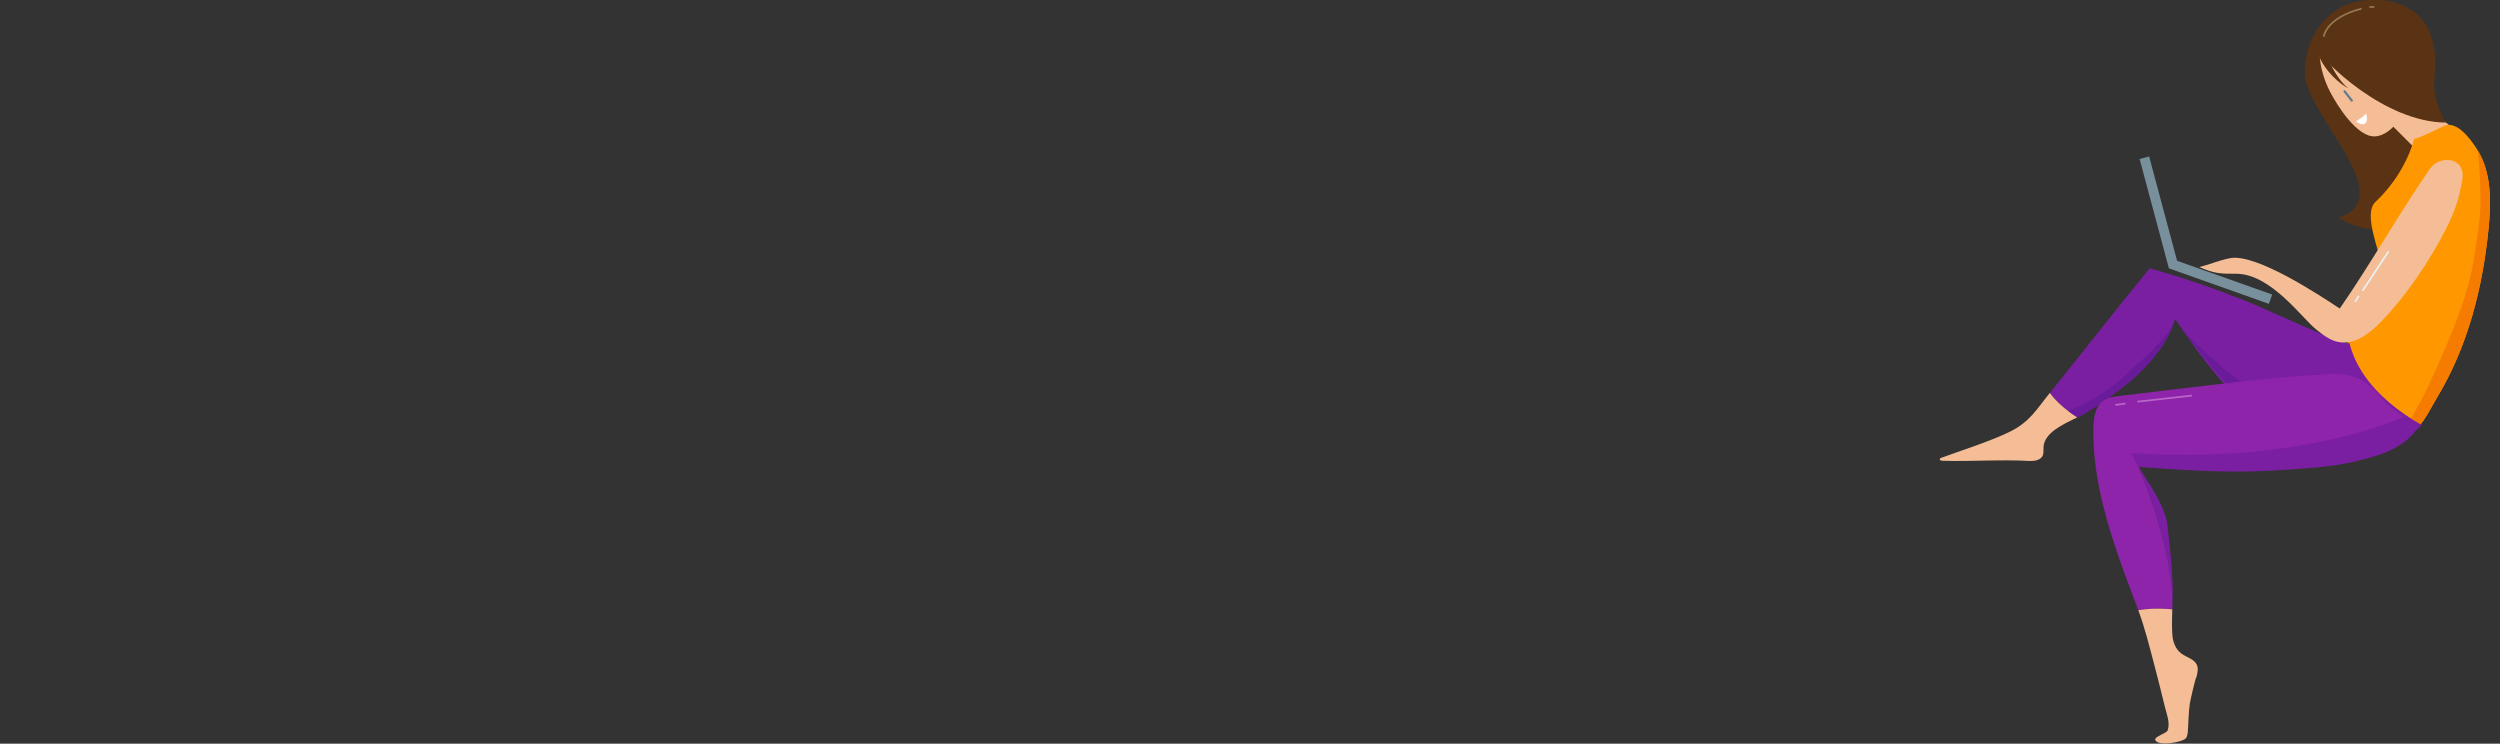 <?xml version="1.0" encoding="UTF-8" standalone="no"?>
<svg
   viewBox="0 0 1088.897 323.913"
   width="1088.897"
   height="323.913"
   preserveAspectRatio="xMidYMid"
   version="1.1"
   id="svg34"
   sodipodi:docname="woman_working.svg"
   inkscape:version="1.3 (0e150ed6c4, 2023-07-21)"
   xmlns:inkscape="http://www.inkscape.org/namespaces/inkscape"
   xmlns:sodipodi="http://sodipodi.sourceforge.net/DTD/sodipodi-0.dtd"
   xmlns:xlink="http://www.w3.org/1999/xlink"
   xmlns="http://www.w3.org/2000/svg"
   xmlns:svg="http://www.w3.org/2000/svg">
  <rect x="0" y="0" width="1088.897" height="323.913" fill="#333333" stroke="none"/>
  <sodipodi:namedview
     id="namedview34"
     pagecolor="#ffffff"
     bordercolor="#000000"
     borderopacity="0.25"
     inkscape:showpageshadow="2"
     inkscape:pageopacity="0.0"
     inkscape:pagecheckerboard="0"
     inkscape:deskcolor="#d1d1d1"
     inkscape:zoom="1.3564181"
     inkscape:cx="533.39009"
     inkscape:cy="214.90423"
     inkscape:window-width="1920"
     inkscape:window-height="1009"
     inkscape:window-x="-8"
     inkscape:window-y="-8"
     inkscape:window-maximized="1"
     inkscape:current-layer="svg34" />
  <defs
     id="defs1">
    <linearGradient
       id="linearGradient15"
       inkscape:collect="always">
      <stop
         style="stop-color:#280b0b;stop-opacity:0.556;"
         offset="0"
         id="stop15" />
      <stop
         style="stop-color:#280b0b;stop-opacity:0;"
         offset="1"
         id="stop16" />
    </linearGradient>
    <clipPath
       id="__lottie_element_18">
      <rect
         width="899"
         height="680"
         x="0"
         y="0"
         id="rect1" />
    </clipPath>
    <linearGradient
       inkscape:collect="always"
       xlink:href="#linearGradient15"
       id="linearGradient16"
       x1="539.923"
       y1="69.826"
       x2="991.488"
       y2="69.826"
       gradientUnits="userSpaceOnUse"
       gradientTransform="translate(-184.01,-4.182)" />
  </defs>
  <g
     clip-path="url(#__lottie_element_18)"
     id="g34"
     transform="matrix(-0.754,0,0,0.754,1084.556,-188.436)">
    <g
       transform="rotate(11.46,-1164.41,298.067)"
       opacity="1"
       style="display:block"
       id="g12">
      <g
         opacity="1"
         transform="translate(47.077,73.744)"
         id="g1">
        <path
           fill="#593313"
           fill-opacity="1"
           d="M 33.334,-34.767 C 38.501,-11.258 -7.2,47.246 31.08,51.666 7.148,71.358 3.172,59.51 -12.211,43.418 -27.595,27.326 -35.028,4.627 -35.01,-17.636 c 0.011,-12.552 -3.491,-29.978 3.913,-40.113 C -23.543,-68.088 -3.739,-71.358 8.902,-65.862 22.177,-60.092 30.4,-48.112 33.334,-34.767 Z"
           id="path1" />
      </g>
      <g
         opacity="1"
         transform="translate(41.567,52.919)"
         id="g2">
        <path
           fill="#f5bd95"
           fill-opacity="1"
           d="m -23.52,-32.312 c 8.464,-3.375 17.803,-4.57 26.855,-4.267 7.402,0.248 15.788,1.506 22.431,5.371 C 29.587,-22.276 29.636,-12.194 27.545,-2.827 26.299,2.752 19.739,23.633 9.938,29.351 -2.968,36.882 -21.958,11.872 -24.831,3.559 -28.541,-7.18 -29.636,-14.829 -26.269,-25.508 c 0.733,-2.325 1.682,-4.594 2.749,-6.804 z"
           id="path2" />
      </g>
      <g
         opacity="1"
         transform="translate(19.451,87.334)"
         id="g3">
        <path
           fill="#f5bd95"
           fill-opacity="1"
           d="m 19.201,-10.408 c 0,0 -22.483,33.913 -22.483,33.913 0,0 -15.919,-19.178 -15.919,-19.178 0,0 21.13,-27.832 21.13,-27.832 z"
           id="path3" />
      </g>
      <g
         opacity="1"
         transform="translate(37.405,42.071)"
         id="g4">
        <path
           fill="#593313"
           fill-opacity="1"
           d="M 19.766,-32.501 C 27.516,-28.422 34.736,-22.414 33.09,-14.202 31.847,-8.002 4.035,34.452 -31.255,41.821 -29.628,38.323 -26.429,25.92 -29.628,15.821 -32.827,5.722 -34.736,-5.251 -31.16,-15.44 -24.482,-34.464 2.055,-41.821 19.766,-32.501 Z"
           id="path4" />
      </g>
      <g
         opacity="1"
         transform="translate(64.846,36.531)"
         id="g5">
        <path
           fill="#593313"
           fill-opacity="1"
           d="m 2.692,-10.504 c 0,0 -3.379,20.666 -10.132,27.285 C -3.679,14.203 4.289,4.474 5.864,-6.154 7.44,-16.781 2.692,-10.504 2.692,-10.504 Z"
           id="path5" />
      </g>
      <g
         opacity="1"
         transform="translate(53.532,73.414)"
         id="g6">
        <path
           fill="#ffffff"
           fill-opacity="1"
           d="m -3.186,-3.823 c 0,0 2.124,1.593 6.69,3.292 C 1.062,2.548 -3.504,3.823 -3.186,-3.823 Z"
           id="path6" />
      </g>
      <g
         opacity="1"
         transform="translate(53.246,15.436)"
         id="g8">
        <path
           fill="#593313"
           fill-opacity="1"
           d="m 12.326,5.771 c 0,0 -3.13,-10.368 -24.652,-11.542"
           id="path7" />
        <path
           stroke-linecap="butt"
           stroke-linejoin="miter"
           fill-opacity="0"
           stroke-miterlimit="10"
           stroke="#94784e"
           stroke-opacity="1"
           stroke-width="1"
           d="m 12.326,5.771 c 0,0 -3.13,-10.368 -24.652,-11.542"
           id="path8" />
      </g>
      <g
         opacity="1"
         transform="translate(34.904,9.908)"
         id="g10">
        <path
           fill="#593313"
           fill-opacity="1"
           d="m 1.419,-0.245 c 0,0 -2.838,0.49 -2.838,0.49"
           id="path9" />
        <path
           stroke-linecap="butt"
           stroke-linejoin="miter"
           fill-opacity="0"
           stroke-miterlimit="10"
           stroke="#94784e"
           stroke-opacity="1"
           stroke-width="1"
           d="m 1.419,-0.245 c 0,0 -2.838,0.49 -2.838,0.49"
           id="path10" />
      </g>
      <g
         opacity="1"
         transform="translate(58.545,57.57)"
         id="g11">
        <path
           stroke-linecap="round"
           stroke-linejoin="miter"
           fill-opacity="0"
           stroke-miterlimit="10"
           stroke="#607d8b"
           stroke-opacity="1"
           stroke-width="1.318"
           d="m 1.51,-3.01 c 0,0 -3.02,6.02 -3.02,6.02"
           id="path11" />
      </g>
    </g>
    <g
       transform="translate(-1.166,319.423)"
       opacity="1"
       style="display:block"
       id="g15">
      <g
         opacity="1"
         transform="translate(42.597,88.758)"
         id="g13">
        <path
           fill="#ff9800"
           fill-opacity="1"
           d="M 0.194,88.507 C 9.856,82.623 21.699,74.594 28.863,65.831 35.058,58.256 39.227,49.486 41.43,40.091 37.904,38.021 33.648,29.809 33.193,27.361 32.006,20.981 19.274,2.573 20.667,-3.773 23.002,-14.391 31.817,-34.992 24.809,-41.576 14.277,-51.47 6.161,-64.458 2.251,-78.361 2.712,-76.724 -14.831,-85.565 -15.142,-85.684 -22.476,-88.507 -30.252,-77.764 -33.844,-72.174 -42.347,-58.937 -42.145,-42.042 -40.602,-26.386 -37.249,7.632 -28.698,41.646 -11.076,70.936 -7.467,76.935 -4.295,83.847 0.194,88.507 Z"
           id="path12" />
      </g>
      <g
         opacity="1"
         transform="translate(24.565,97.227)"
         id="g14">
        <path
           fill="#f57c00"
           fill-opacity="1"
           d="M 21.743,74.095 C 14.7,62.173 9.018,49.513 3.532,36.819 -2.512,22.835 -8.22,8.739 -11.837,-6.098 c -1.858,-7.624 -3.011,-15.328 -4.094,-23.091 -1.104,-7.911 -2.195,-15.851 -1.985,-23.86 0.165,-6.326 0.411,-12.721 0.86,-19.036 0.186,-2.618 0.435,-5.306 0.885,-7.952 -8.12,13.145 -7.919,29.761 -6.399,45.182 3.353,34.017 11.904,68.031 29.526,97.321 C 10.565,68.465 13.737,75.377 18.226,80.037 c 1.667,-1.015 3.41,-2.116 5.172,-3.252 C 22.845,75.89 22.279,75.002 21.743,74.095 Z"
           id="path13" />
      </g>
    </g>
    <g
       transform="matrix(1.078,0,0,1,39.148,404.665)"
       opacity="1"
       style="display:block"
       id="g20">
      <g
         opacity="1"
         transform="translate(99.916,53.558)"
         id="g16">
        <path
           fill="#7b1fa2"
           fill-opacity="1"
           d="M 97.751,16.123 C 80.506,-6.982 63.582,-30.339 46.154,-53.307 27.085,-47.549 8.385,-40.576 -9.801,-32.449 -19,-28.338 -50.907,-12.225 -59.408,-9.952 c -0.498,0 -0.979,-0.139 -1.446,-0.364 -0.819,3.544 -1.955,7.015 -3.438,10.362 -5.52,12.447 -15.097,22.687 -25.888,30.791 -3.053,2.293 -6.23,4.42 -9.487,6.416 8.078,8.306 17.942,13.904 30.938,14.796 C -50.414,53.307 -31.837,46.578 -17.164,35.869 3.917,20.483 18.461,-2.033 32.518,-24.023 c 0.54,1.859 1.168,3.692 1.879,5.492 4.699,11.878 13.025,21.929 22.328,30.517 7.203,6.65 15.097,12.531 23.259,17.944 1.407,0.932 3.104,1.865 4.929,2.834 C 90.614,28.894 95.848,24.258 99.667,18.667 99.031,17.825 98.398,16.99 97.751,16.123 Z"
           id="path15" />
      </g>
      <g
         opacity="1"
         transform="translate(221.741,92.099)"
         id="g17">
        <path
           fill="#f5bd95"
           fill-opacity="1"
           d="M 35.927,17.565 C 25.372,13.406 9.703,8.057 -0.502,2.669 -11.589,-3.184 -14.923,-10.286 -22.161,-19.87 -25.979,-14.282 -31.212,-9.647 -36.912,-5.779 -29.223,-1.696 -19.229,3.054 -18.798,11.382 c 0.102,1.967 -0.24,4.126 0.874,5.75 1.399,2.04 4.351,2.387 6.824,2.301 15.248,-0.968 31.289,0.437 46.462,-0.118 C 36.022,19.291 36.912,19.013 36.823,18.359 36.767,17.944 36.318,17.719 35.927,17.565 Z"
           id="path16" />
      </g>
      <g
         opacity="1"
         transform="translate(161.409,58.635)"
         id="g18">
        <path
           fill="#6a1b99"
           fill-opacity="1"
           d="M 26.981,23.307 C 14.979,18.327 4.539,10.309 -4.526,1.096 -9.031,-3.482 -23.705,-16.41 -28.491,-27.687 c 0.434,1.37 0.867,2.742 1.396,4.078 C -22.396,-11.731 -14.071,-1.678 -4.768,6.91 2.436,13.559 10.33,19.44 18.492,24.853 19.898,25.786 21.595,26.718 23.42,27.687 c 1.753,-1.191 3.435,-2.481 5.072,-3.82 -0.5,-0.196 -1.014,-0.354 -1.511,-0.56 z"
           id="path17" />
      </g>
      <g
         opacity="1"
         transform="translate(96.35,67.389)"
         id="g19">
        <path
           fill="#6a1b99"
           fill-opacity="1"
           d="M -12.879,6.687 C -21.298,10.256 -23.447,17.543 -31.86,21.178 c 0.241,1.903 0.554,3.793 1.004,5.658 0.358,1.483 0.807,2.994 1.403,4.435 5.615,-2.539 10.956,-5.656 15.855,-9.232 C 0.716,11.592 21.68,-16.645 31.86,-31.271 23.02,-21.762 2.894,0 -12.879,6.687 Z"
           id="path18" />
      </g>
    </g>
    <g
       transform="translate(40.884,464.976)"
       opacity="1"
       style="display:block"
       id="g27">
      <g
         opacity="1"
         transform="translate(97.659,68.831)"
         id="g21">
        <path
           fill="#8e24aa"
           fill-opacity="1"
           d="M 90.596,-35.26 C 90.775,-11.658 84.832,11.519 77.367,33.737 73.605,44.931 69.405,55.97 65.212,67.011 c -0.196,0.52 -0.359,1.048 -0.545,1.57 -2.557,-0.391 -5.121,-0.7 -7.718,-0.815 -3.989,-0.171 -7.972,-0.024 -11.937,0.31 -0.032,-0.888 -0.065,-1.782 -0.089,-2.67 0,0 -0.009,0 0,-0.008 -0.009,-0.008 -0.009,-0.033 0,-0.05 -0.009,-0.041 -0.008,-0.081 -0.008,-0.13 -0.536,-32.915 19.345,-78.708 19.646,-79.409 0,0 -0.62,0.636 -0.62,0.636 0.171,-0.244 0.326,-0.439 0.448,-0.546 0.074,-0.056 0.13,-0.097 0.179,-0.097 0,0 3.297,-6.961 3.297,-6.961 -90.139,5.96 -146.207,-15.428 -158.639,-20.785 4.836,-3.02 11.023,-7.318 14.011,-11.112 8.532,-10.837 17.162,-15.525 31.034,-14.752 39.9,2.247 81.07,7.962 120.766,12.578 3.509,0.408 7.199,0.887 10.031,3.004 4.958,3.688 5.48,10.787 5.528,16.966 z"
           id="path20" />
      </g>
      <g
         opacity="1"
         transform="translate(144.914,175.444)"
         id="g22">
        <path
           fill="#f5bd95"
           fill-opacity="1"
           d="M 8.042,-6.078 C 10.859,-16.775 13.58,-27.663 17.385,-38.031 c -2.544,-0.396 -5.105,-0.701 -7.695,-0.813 -3.984,-0.172 -7.965,-0.027 -11.934,0.312 0,-0.01 0,-0.02 0,-0.029 0.167,4.997 0.295,9.986 -0.056,14.924 -0.29,4.093 -1.937,8.283 -5.244,10.711 -3.022,2.22 -7.414,3.085 -8.909,6.524 -0.932,2.147 -0.368,4.616 0.209,6.885 0.498,0 3.626,13.823 3.83,15.164 0.792,5.201 0.76,10.701 1.156,15.955 0.11,1.446 0.24,2.961 1.025,4.182 1.611,2.51 17.008,5.16 17.844,0.943 C 7.97,34.911 1.052,33.154 0.436,31.409 -1.122,27 0.97,22.147 2.08,17.605 4.013,9.697 5.969,1.794 8.042,-6.078 Z"
           id="path21" />
      </g>
      <g
         opacity="1"
         transform="translate(83.335,42.007)"
         id="g23">
        <path
           fill="#7b1fa2"
           fill-opacity="1"
           d="m 83.085,4.652 c -3.297,6.961 -4.192,7.974 -4.192,7.974 C 53.092,14.49 27.204,16.354 1.396,14.734 -13.706,13.79 -33.904,12.927 -48.518,8.937 -55.536,7.025 -75.009,3.369 -83.085,-11.212 c 0,0 0.008,-0.008 0.008,-0.008 0.204,-0.106 4.974,-2.887 8.564,-5.134 12.432,5.357 67.458,26.966 157.598,21.006 z"
           id="path22" />
      </g>
      <g
         opacity="1"
         transform="translate(152.128,94.345)"
         id="g24">
        <path
           fill="#7b1fa2"
           fill-opacity="1"
           d="M -9.555,39.704 C -9.693,35.52 -9.799,31.345 -9.62,27.184 -9.131,16.153 -7.943,4.95 -6.616,-5.951 -5.362,-16.282 2.282,-27.632 7.795,-36.188 c 0.219,-0.341 1.042,-1.954 1.669,-2.874 0,0 0.007,-0.007 0.007,-0.007 0,0 0.62,-0.635 0.62,-0.635 C 9.789,-39.004 -10.092,6.79 -9.555,39.704 Z"
           id="path23" />
      </g>
      <g
         opacity="1"
         transform="translate(147.122,15.214)"
         id="g25">
        <path
           stroke-linecap="butt"
           stroke-linejoin="miter"
           fill-opacity="0"
           stroke-miterlimit="10"
           stroke="#b967c7"
           stroke-opacity="1"
           stroke-width="1"
           d="m -15.755,-1.761 c 0,0 31.51,3.522 31.51,3.522"
           id="path24" />
      </g>
      <g
         opacity="1"
         transform="translate(172.653,18.443)"
         id="g26"
         inkscape:label="g26">
        <path
           stroke-linecap="butt"
           stroke-linejoin="miter"
           fill-opacity="0"
           stroke-miterlimit="10"
           stroke="#b967c7"
           stroke-opacity="1"
           stroke-width="1"
           d="m -2.935,-0.391 c 0,0 5.87,0.782 5.87,0.782"
           id="path25" />
      </g>
    </g>
    <g
       transform="rotate(0.082,-236887.72,9600.733)"
       opacity="1"
       style="display:block"
       id="g31">
      <g
         opacity="1"
         transform="translate(77.389,55.257)"
         id="g28">
        <path
           fill="#f5bd95"
           fill-opacity="1"
           d="M -56.21,-46.968 C -38.151,-20.959 -22.017,7.74 -3.958,33.748 7.381,26.242 44.758,1.35 59.71,4.618 67.488,6.317 69.411,7.709 77.139,9.666 68.55,13.432 65.244,13.571 55.865,13.574 35.885,13.58 17.927,39.247 9.63,45.869 5.821,48.909 1.821,52.042 -2.95,53.038 -12.37,55.006 -21.238,48.184 -27.918,41.258 -42.783,25.845 -55.507,6.936 -65.339,-12.075 c -5.293,-10.236 -7.642,-17.805 -9.48,-28.379 -2.32,-13.34 13.027,-14.553 18.609,-6.514 z"
           id="path27" />
      </g>
      <g
         opacity="1"
         transform="translate(52.71,67.368)"
         id="g29">
        <path
           stroke-linecap="butt"
           stroke-linejoin="miter"
           fill-opacity="0"
           stroke-miterlimit="10"
           stroke="#eceff1"
           stroke-opacity="1"
           stroke-width="1"
           d="m -7.565,-11.416 c 0,0 15.13,22.832 15.13,22.832"
           id="path28" />
      </g>
      <g
         opacity="1"
         transform="translate(63.471,83.35)"
         id="g30">
        <path
           stroke-linecap="butt"
           stroke-linejoin="miter"
           fill-opacity="0"
           stroke-miterlimit="10"
           stroke="#eceff1"
           stroke-opacity="1"
           stroke-width="1"
           d="m -1.109,-1.696 c 0,0 2.218,3.392 2.218,3.392"
           id="path29" />
      </g>
    </g>
    <g
       transform="translate(112.547,326.793)"
       opacity="1"
       style="display:block"
       id="g33">
      <g
         opacity="1"
         transform="translate(50.686,55.102)"
         id="g32">
        <path
           stroke-linecap="butt"
           stroke-linejoin="miter"
           fill-opacity="0"
           stroke-miterlimit="10"
           stroke="#788f9c"
           stroke-opacity="1"
           stroke-width="5.699"
           d="m 36.439,-40.854 c 0,0 -16.524,61.704 -16.524,61.704 0,0 -56.354,20.004 -56.354,20.004"
           id="path31" />
      </g>
    </g>
  </g>
</svg>